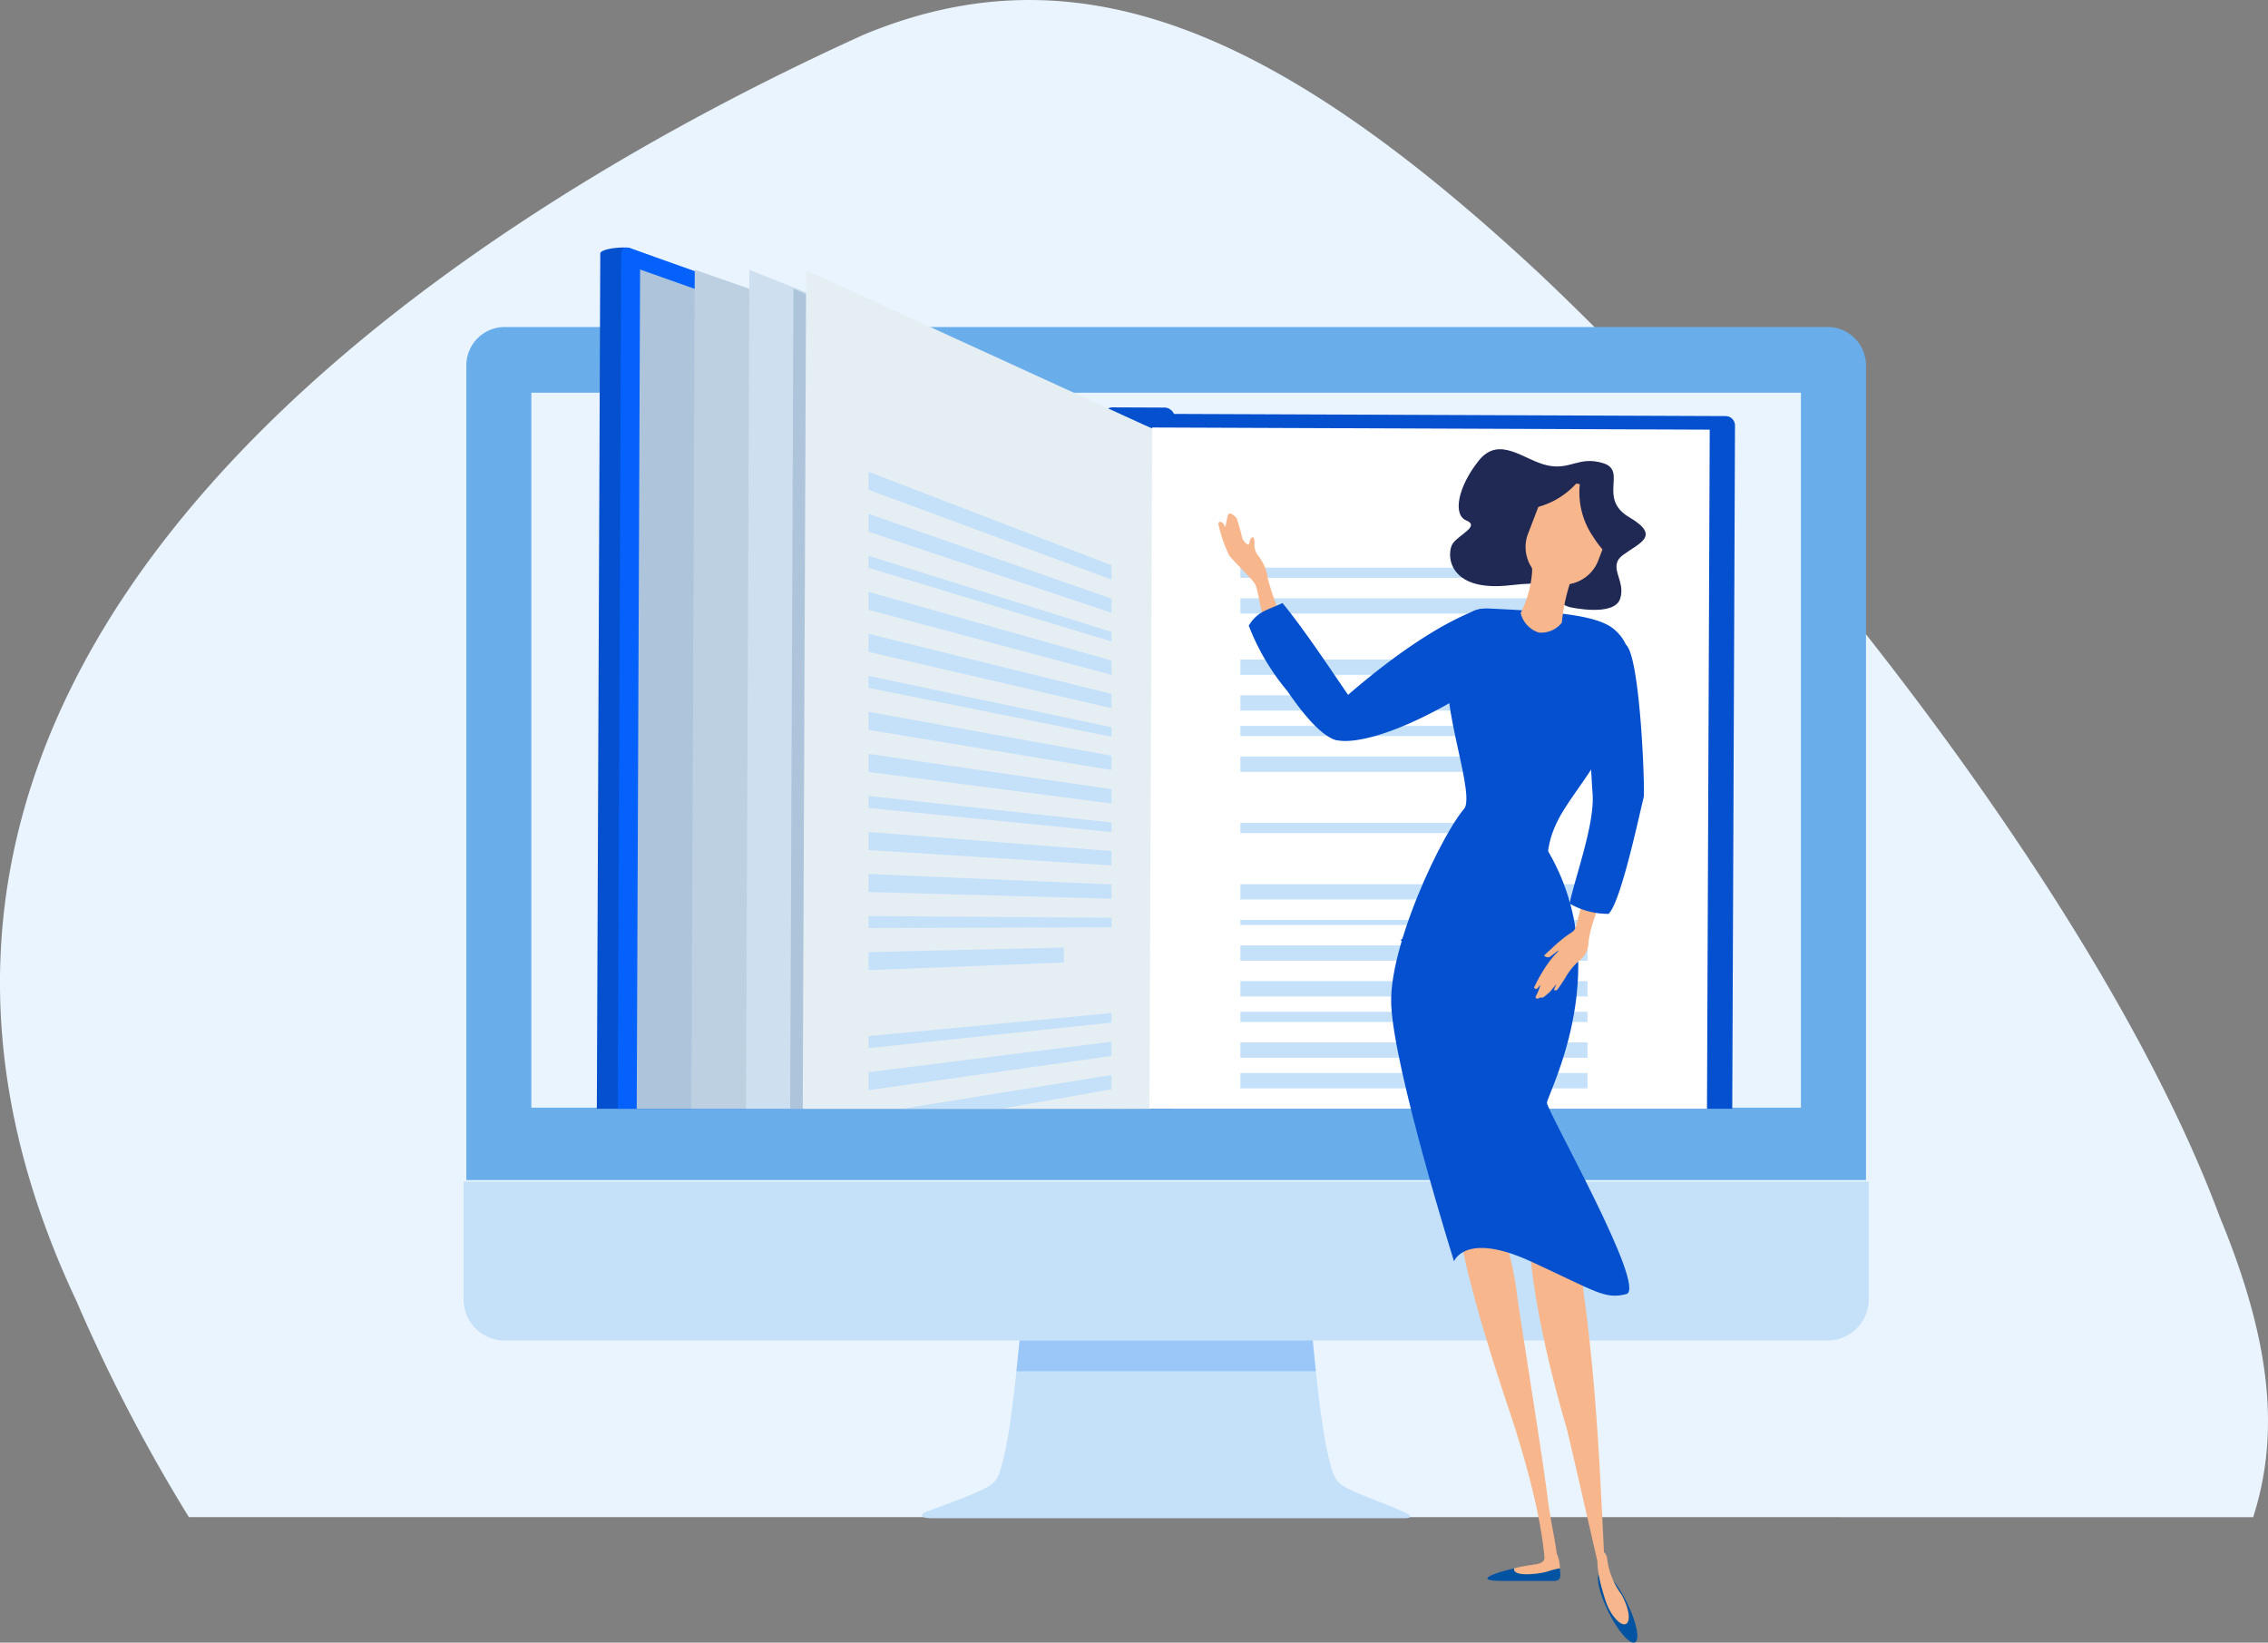 <svg xmlns="http://www.w3.org/2000/svg" xmlns:xlink="http://www.w3.org/1999/xlink" width="119.137" height="86.283" viewBox="0 0 119.137 86.283"><rect x="0" y="0" width="119.137" height="86.283" fill="#808080" stroke="none"/><defs><clipPath id="a"><rect width="65.161" height="46.659" fill="none"/></clipPath></defs><path d="M438.586,287.316c11.128-4.633,21.545-.46,35.474,12.508,13.16,12.386,29.831,33.572,35.78,49.6,2.76,6.666,3.125,11.466,1.749,15.756H403.155a87.577,87.577,0,0,1-5.921-11.382C381.222,319.817,416.977,297.119,438.586,287.316Z" transform="translate(-393.231 -285.487)" fill="#eaf4fe"/><g transform="translate(24.352 17.177)"><path d="M857.145,604.049V561.254a2.017,2.017,0,0,0-2.015-2.014H785.635a2.017,2.017,0,0,0-2.014,2.014v42.795Z" transform="translate(-783.477 -559.24)" fill="#69aeeb"/><rect width="66.689" height="37.554" transform="translate(3.56 3.452)" fill="#eaf4fe"/><path d="M781.325,1274.651v6.187a2.158,2.158,0,0,0,2.158,2.158h69.495a2.159,2.159,0,0,0,2.159-2.158v-6.187Z" transform="translate(-781.325 -1229.761)" fill="#c5e1f9"/><path d="M1190.622,1416.76s-.535-.265-1.149-.5c-.656-.246-1.445-.555-1.908-.778-.814-.39-.883-.647-1.188-1.978-.332-1.455-.643-4.524-.769-5.863h-15.4c-.126,1.339-.437,4.409-.769,5.863-.3,1.331-.373,1.588-1.187,1.978-.459.22-1.236.525-1.887.769h0c-.624.236-1.134.417-1.134.417s-.495.275.3.314h24.751C1191.031,1417,1190.622,1416.76,1190.622,1416.76Z" transform="translate(-1141.002 -1354.409)" fill="#c5e1f9"/><path d="M1259.93,1409.26c-.069-.636-.125-1.208-.163-1.616h-15.4c-.039.409-.094.98-.163,1.616Z" transform="translate(-1215.163 -1354.409)" fill="#9ac7f7"/></g><g transform="translate(28.42 11.583)"><g clip-path="url(#a)"><g transform="translate(2.857 1.419)"><path d="M1332.488,632.332a.492.492,0,0,1,.5-.484l31.026.122a.491.491,0,0,1,.495.488l-.191,47.712a.492.492,0,0,1-.5.483l-31.026-.121a.493.493,0,0,1-.5-.488Z" transform="translate(-1304.648 -623.116)" fill="#0450cf"/><path d="M1313.133,626.988a.555.555,0,0,1,.6-.49l2.606.011a.556.556,0,0,1,.6.495l-.2,48.362a.555.555,0,0,1-.6.489l-2.605-.01a.554.554,0,0,1-.6-.495Z" transform="translate(-1286.506 -618.102)" fill="#0450cf"/><path d="M918.86,502.524a.788.788,0,0,0-.495-.588l-24.825-9.195c-.274-.121-1.6,0-1.6.272l-.253,62.925c0,.274,1.325.413,1.6.3l24.889-6.605a.752.752,0,0,0,.5-.566Z" transform="translate(-891.685 -492.695)" fill="#0450cf"/><path d="M936.448,502.54a.792.792,0,0,0-.495-.587l-25.93-9.2c-.274-.121-.5,0-.5.277l-.253,62.926c0,.273.221.407.5.3l25.992-6.6a.751.751,0,0,0,.5-.566Z" transform="translate(-908.168 -492.706)" fill="#0561fc"/><path d="M925.431,511.113l26.922,9.532-.183,45.362-26.985,6.209Z" transform="translate(-923.084 -509.958)" fill="#aec4db"/><path d="M971.162,511.3l24.056,8.355-.188,46.86L970.916,572.4Z" transform="translate(-965.944 -510.13)" fill="#bcd0e2"/><path d="M1016.906,511.48l21.187,8.344-.188,46.86-21.244,5.9Z" transform="translate(-1008.818 -510.302)" fill="#cee0f0"/><path d="M1053.973,527.08l18.153,7.946-.179,44.424-18.207,5.556Z" transform="translate(-1043.571 -524.922)" fill="#aec4db"/><path d="M1064.407,511.668,1082.612,520l-.188,46.86-18.263,5.912Z" transform="translate(-1053.339 -510.477)" fill="#e4eef3"/><path d="M1354.964,643.345l29.288.114-.189,46.918-29.288-.115Z" transform="translate(-1325.718 -633.892)" fill="#fff"/><rect width="12.603" height="0.536" transform="translate(33.88 16.816)" fill="#c5e1f9"/><rect width="16.625" height="0.804" transform="translate(33.88 18.425)" fill="#c5e1f9"/><rect width="18.234" height="0.804" transform="translate(33.88 21.642)" fill="#c5e1f9"/><rect width="18.234" height="0.804" transform="translate(33.88 23.52)" fill="#c5e1f9"/><rect width="18.234" height="0.536" transform="translate(33.88 25.128)" fill="#c5e1f9"/><rect width="18.234" height="0.804" transform="translate(33.88 26.737)" fill="#c5e1f9"/><rect width="13.676" height="0.536" transform="translate(33.88 30.223)" fill="#c5e1f9"/><rect width="18.234" height="0.804" transform="translate(33.88 33.441)" fill="#c5e1f9"/><rect width="18.234" height="0.268" transform="translate(33.88 35.318)" fill="#c5e1f9"/><rect width="18.234" height="0.804" transform="translate(33.88 36.659)" fill="#c5e1f9"/><rect width="18.234" height="0.804" transform="translate(33.88 38.536)" fill="#c5e1f9"/><rect width="18.234" height="0.536" transform="translate(33.88 40.145)" fill="#c5e1f9"/><rect width="18.234" height="0.804" transform="translate(33.88 41.754)" fill="#c5e1f9"/><rect width="18.234" height="0.804" transform="translate(33.88 43.363)" fill="#c5e1f9"/><rect width="18.234" height="0.536" transform="translate(33.88 45.24)" fill="#c5e1f9"/><rect width="18.234" height="0.536" transform="translate(33.88 46.849)" fill="#c5e1f9"/><rect width="18.234" height="0.804" transform="translate(33.88 48.458)" fill="#c5e1f9"/><rect width="18.234" height="0.268" transform="translate(33.88 50.335)" fill="#c5e1f9"/><g transform="translate(14.349 11.779)" style="mix-blend-mode:multiply;isolation:isolate"><path d="M1133.121,686.084l-12.761-4.716v-.946l12.761,4.912Z" transform="translate(-1120.359 -680.421)" fill="#c5e1f9"/><path d="M1133.121,720.8l-12.761-4.26V715.6l12.761,4.456Z" transform="translate(-1120.359 -713.391)" fill="#c5e1f9"/><path d="M1133.121,785.292l-12.761-3.414v-.946l12.761,3.609Z" transform="translate(-1120.359 -774.625)" fill="#c5e1f9"/><path d="M1133.121,820.017l-12.761-2.958v-.946l12.761,3.153Z" transform="translate(-1120.359 -807.599)" fill="#c5e1f9"/><path d="M1133.121,854.488l-12.761-2.567v-.631l12.761,2.7Z" transform="translate(-1120.359 -840.569)" fill="#c5e1f9"/><path d="M1133.121,884.5l-12.761-2.111v-.946l12.761,2.306Z" transform="translate(-1120.359 -868.833)" fill="#c5e1f9"/><path d="M1133.121,953.7l-12.761-1.264v-.631l12.761,1.395Z" transform="translate(-1120.359 -934.777)" fill="#c5e1f9"/><path d="M1133.121,983.713l-12.761-.808v-.946l12.761,1Z" transform="translate(-1120.359 -963.037)" fill="#c5e1f9"/><path d="M1133.121,919.226l-12.761-1.655v-.946l12.761,1.851Z" transform="translate(-1120.359 -901.803)" fill="#c5e1f9"/><path d="M1133.121,755.278l-12.761-3.87v-.631l12.761,4Z" transform="translate(-1120.359 -746.363)" fill="#c5e1f9"/><path d="M1133.121,1018.438l-12.761-.353v-.946l12.761.548Z" transform="translate(-1120.359 -996.011)" fill="#c5e1f9"/><path d="M1133.121,1052.913l-12.761.038v-.631l12.761.092Z" transform="translate(-1120.359 -1028.984)" fill="#c5e1f9"/><path d="M1130.618,1079.435l-10.259.4v-.946l10.259-.24Z" transform="translate(-1120.359 -1053.658)" fill="#c5e1f9"/><path d="M1133.121,1134.039l-12.761,1.341v-.631l12.761-1.211Z" transform="translate(-1120.359 -1105.106)" fill="#c5e1f9"/><path d="M1133.121,1158.214l-12.761,1.8v-.946l12.761-1.6Z" transform="translate(-1120.359 -1127.531)" fill="#c5e1f9"/><path d="M1133.121,1186.128l-12.761,2.253v-.946l12.761-2.057Z" transform="translate(-1120.359 -1153.692)" fill="#c5e1f9"/><path d="M1133.121,1213.791l-12.761,2.644v-.631l12.761-2.513Z" transform="translate(-1120.359 -1179.854)" fill="#c5e1f9"/><path d="M1133.121,1237.967l-12.761,3.1v-.946l12.761-2.9Z" transform="translate(-1120.359 -1202.279)" fill="#c5e1f9"/><path d="M1133.121,1265.883l-12.761,3.555v-.946l12.761-3.36Z" transform="translate(-1120.359 -1228.443)" fill="#c5e1f9"/><path d="M1129.367,1311.469l-9.008,2.785v-.631l9.008-2.694Z" transform="translate(-1120.359 -1271.367)" fill="#c5e1f9"/></g></g></g></g><g transform="translate(64.001 23.598)"><path d="M1568.207,796.886s.179-2.145,1.967-2.056c2.837.142,5.418.271,6.436.983.894.626,1.877,2.234-.268,6.167s-4.38,4.291-2.235,10.368c1.2,3.4-8.581-.089-8.581-.089s.626-.089,3.4-6.972C1569.394,804.116,1567.313,799.211,1568.207,796.886Z" transform="translate(-1555.968 -786.466)" fill="#0450cf"/><path d="M1415.75,721.562c-.3-.927-.448-2.126-.6-2.454s-1.17-1.236-1.382-1.553a7.68,7.68,0,0,1-.542-1.539c-.1-.34.254-.23.3,0s.111-.351.186-.575.408.1.454.18.268.9.291,1.02.343.531.379.255.266-.471.27.007a.887.887,0,0,0,.193.68,2.368,2.368,0,0,1,.5,1.187,14.248,14.248,0,0,0,1.468,3.51C1417.988,723.664,1416.052,722.49,1415.75,721.562Z" transform="translate(-1413.206 -711.989)" fill="#f7b68b"/><path d="M1613.368,669.858s2.336.533,2.652-.445-.7-1.67.156-2.3,2-.988.321-1.976-.084-2.44-1.368-2.839-1.712.384-2.942.113-2.513-1.606-3.6-.244-1.379,2.841-.65,3.14-.361.725-.705,1.2-.363,2.6,3.035,2.2S1611.96,669.451,1613.368,669.858Z" transform="translate(-1594.913 -661.565)" fill="#202954"/><path d="M1510.47,796.154a1.234,1.234,0,0,0-1.643-.415c-3.663,1.514-7.787,5.526-7.787,5.526s-.162.96.609,1.19c.926.277,3.668-.252,8.245-3.308C1511.216,798.263,1510.817,796.971,1510.47,796.154Z" transform="translate(-1495.515 -787.196)" fill="#0450cf"/><path d="M1438.627,791.488c.471-.778,1.018-.817,1.772-1.187,1.279,1.552,2.819,3.936,4.024,5.662.447.642-.288,1.287-.768,1.5-.812.356-2.1-1.218-2.994-2.531A12.142,12.142,0,0,1,1438.627,791.488Z" transform="translate(-1437.032 -782.223)" fill="#0450cf"/><path d="M1672.781,690.341c.062.006.128.016.192.027a4.117,4.117,0,0,0,.708,2.774,5.433,5.433,0,0,0,.483.656l-.253.658a1.975,1.975,0,0,1-3.685-1.412l.568-1.482A4.219,4.219,0,0,0,1672.781,690.341Z" transform="translate(-1653.987 -688.535)" fill="#f7b68b"/><path d="M1611.576,1265.476c.281-.173,1.243.9,1.651,1.845a16.7,16.7,0,0,1,1.317,4.933c.492,3.249,1.326,8.409,1.6,10.6.248,1.979,1.045,4.32-.145,3.99.018-2.717-1.231-6.814-1.956-8.966C1611.569,1270.537,1610.71,1266.006,1611.576,1265.476Z" transform="translate(-1598.821 -1227.565)" fill="#f7b68b"/><path d="M1674.794,1254.568q-.158-.782-.322-1.539c-.369-.736-.69-1.123-.936-1.065-.928.218-1.769,4.417,1.148,14.391.147.5,2.1,9.2,2.09,8.982C1676.438,1269.754,1676.356,1262.3,1674.794,1254.568Z" transform="translate(-1656.385 -1214.912)" fill="#f7b68b"/><path d="M1731.515,1603.379c.5,1.019,1.13,1.737,1.4,1.6s.079-1.067-.424-2.085-1.13-1.737-1.4-1.6S1731.011,1602.36,1731.515,1603.379Z" transform="translate(-1711.029 -1542.312)" fill="#0253a2"/><path d="M1730.99,1587.018c.258.8.806,1.374,1.076,1.241s.17-.816-.235-1.551a3.968,3.968,0,0,1-.751-1.861C1731.04,1584.224,1730.019,1584.02,1730.99,1587.018Z" transform="translate(-1710.659 -1526.556)" fill="#f7b68b"/><path d="M1653.5,1579.629a5.646,5.646,0,0,1,1.015-.257c.435-.082.765-.08.922-.243.259-.27.115-.924.241-.894.617.141.83,1.582.469,1.762a11.037,11.037,0,0,1-2.557-.073C1653.42,1579.912,1653.446,1579.591,1653.5,1579.629Z" transform="translate(-1638.383 -1520.715)" fill="#f7b68b"/><path d="M1639.817,1598.375c-.115.485,1.374.29,1.758.163a4.592,4.592,0,0,1,.6-.158c.015,0,.03,0,.046,0a.218.218,0,0,1,.006.035c0,.266.117.621-.309.621h-2.668C1637.07,1599.032,1639.819,1598.364,1639.817,1598.375Z" transform="translate(-1624.279 -1539.592)" fill="#0253a2"/><path d="M1565.817,959.267s-2.9-2.321-3.754-2.145-4.376,7.163-4.233,10.608,3.3,13.493,3.3,13.493.574-1.579,4.02,0,3.875,2.01,5.024,1.723-4.163-9.617-4.163-10.048S1569.839,965.524,1565.817,959.267Z" transform="translate(-1548.751 -938.567)" fill="#0450cf"/><g transform="translate(16.577 21.864)"><path d="M1680.131,1010.964s-.476,2.171-.578,2.36-.261.215-.63.512-.426.369-.7.618a3.282,3.282,0,0,0-.3.288s.161.135.294.065c.117-.067.354-.278.456-.328s-.195.181-.521.635a7.986,7.986,0,0,0-.685,1.156c-.065.137-.073.157-.065.162.054.045.1.083.156.037s.173-.209.17-.193a2.5,2.5,0,0,1-.158.44c-.027.054-.067.128-.086.176-.037.1.087.147.24.043a.238.238,0,0,0,.141,0c.026-.013.043-.025.069-.041s.051-.045.076-.064a2.737,2.737,0,0,0,.269-.239,3.008,3.008,0,0,1,.3-.353s-.154.295-.131.307a.157.157,0,0,0,.178-.024c.061-.087.155-.214.394-.582a3.455,3.455,0,0,1,.748-.934,1.214,1.214,0,0,0,.488-.962c.154-1.4,1.295-3.544,1.346-3.954S1680.131,1010.964,1680.131,1010.964Z" transform="translate(-1677.392 -1010.003)" fill="#f7b68b"/></g><path d="M1709.213,833.683a4.069,4.069,0,0,1-2.052-.543c.322-1.481,1.323-4.163,1.213-5.755-.715-10.368,1.228-8.062,1.7-7.866.8.332,1.062,7.732.983,8.044C1710.787,828.637,1709.86,833.057,1709.213,833.683Z" transform="translate(-1688.716 -809.278)" fill="#0450cf"/><path d="M1668.459,737.472c-.637-.374-.5.132-1.336.267s-.174.454-.273,1.391a5.634,5.634,0,0,1-.592,2.058,1.436,1.436,0,0,0,.957,1.025,1.38,1.38,0,0,0,1.207-.523,9.753,9.753,0,0,1,.92-3.3C1669.592,737.743,1669.095,737.847,1668.459,737.472Z" transform="translate(-1650.38 -732.583)" fill="#f7b68b"/></g></svg>